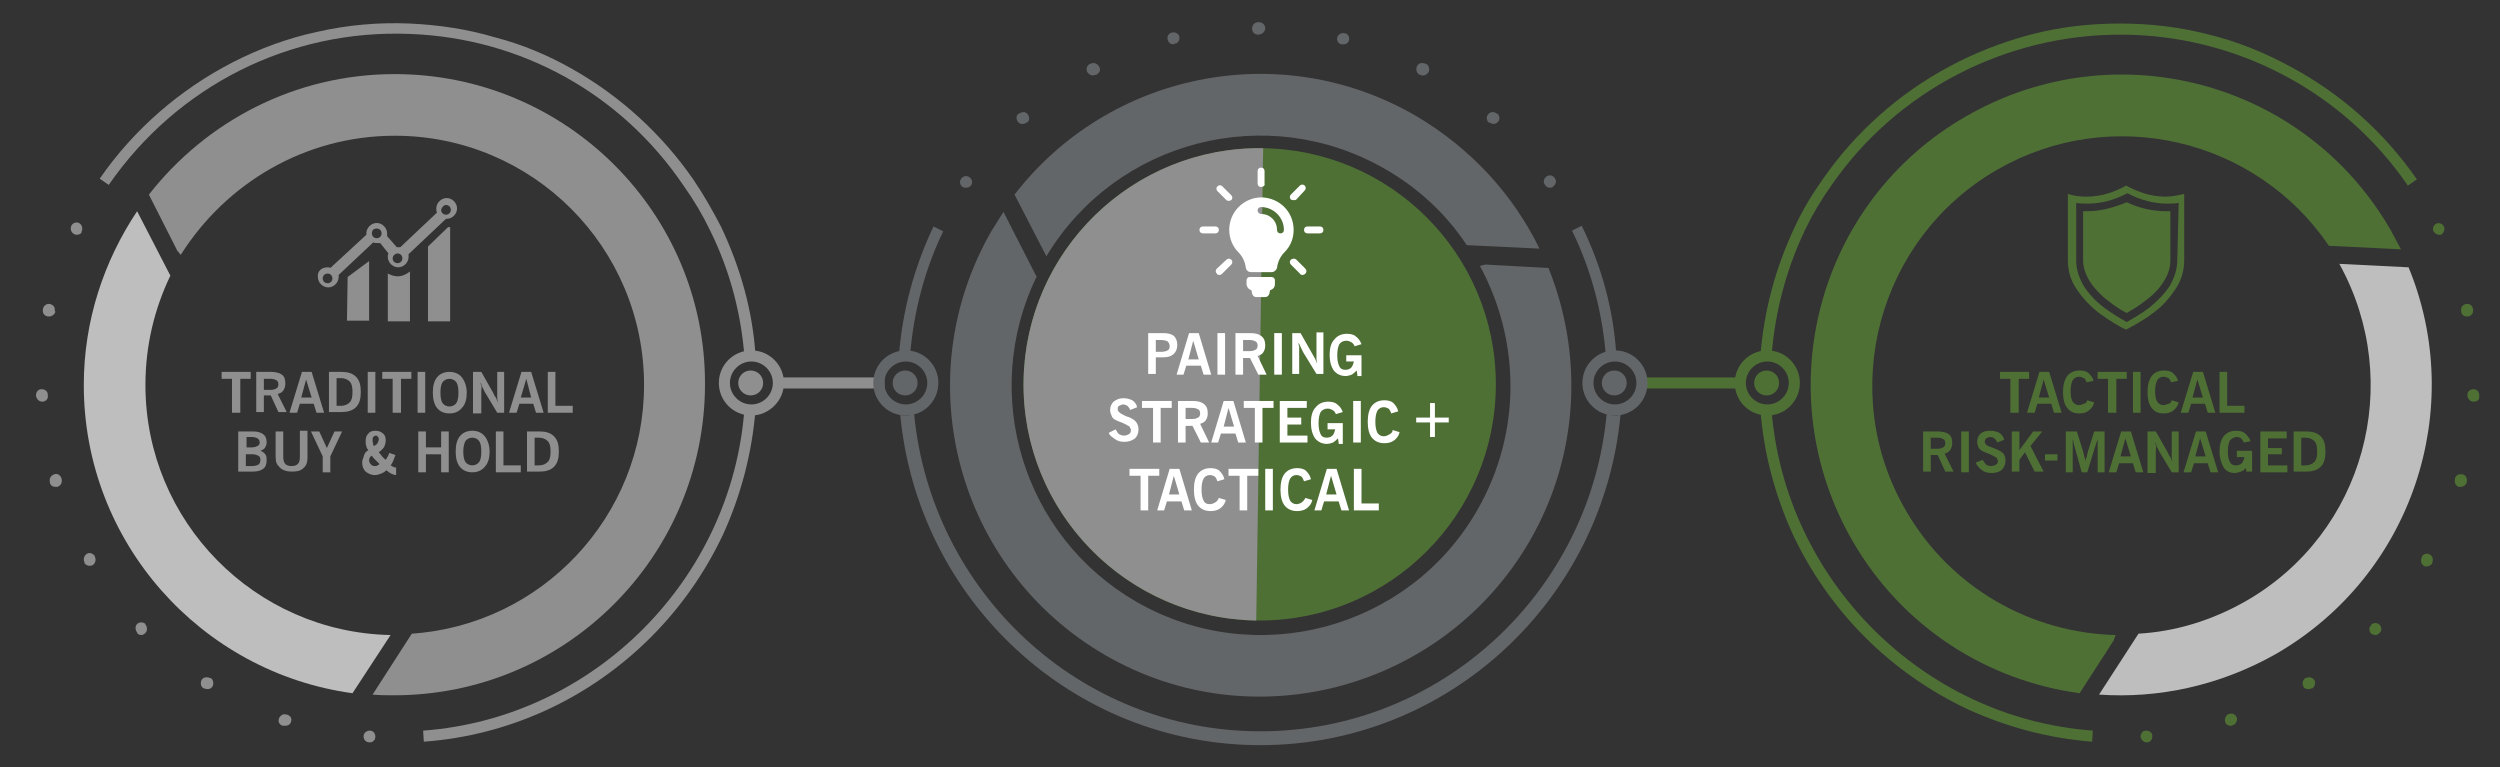 <?xml version="1.0" encoding="utf-8"?><svg version="1.1" id="Layer_1" xmlns="http://www.w3.org/2000/svg" xmlns:xlink="http://www.w3.org/1999/xlink" x="0px" y="0px" viewBox="0 0 361 110.8" style="enable-background:new 0 0 361 110.8;" xml:space="preserve"><rect x="0" y="0" width="361" height="110.8" fill="#333333" stroke="none"/><style type="text/css">.st0{fill:none;stroke:#636668;stroke-width:2;stroke-miterlimit:10;}.st1{fill:#636668;}.st2{fill:#4F7035;}.st3{fill:#8F8F8F;}.st4{fill:#FFFFFF;}.st5{fill:#BFBEBE;}.st6{enable-background:new ;}.st7{fill-rule:evenodd;clip-rule:evenodd;fill:#8F8F8F;}</style><path class="st0" d="M181.5,3.2"/><g><path class="st1" d="M233.2,60c-0.4,0-0.8-0.1-1.2-0.2c-2.4,25.7-23.9,45.8-50,45.8s-47.5-20.1-50-45.8c-0.4,0.1-0.8,0.2-1.2,0.2c-0.3,0-0.5,0-0.8-0.1c2.5,26.7,24.8,47.7,52,47.7s49.5-21,52-47.7C233.7,60,233.4,60,233.2,60z"/></g><g><ellipse class="st2" cx="181.9" cy="55.5" rx="34.1" ry="34.1"/><path class="st3" d="M181.4,89.6c-18.8-0.3-33.9-15.8-33.6-34.6s15.8-33.9,34.6-33.6"/></g><g><path class="st4" d="M180,40.5v0.5c0,0.4,0.3,0.8,0.7,0.9l0.1,0.5c0.1,0.3,0.3,0.5,0.6,0.5h1.3c0.3,0,0.5-0.2,0.6-0.5l0.1-0.5c0.4-0.1,0.7-0.4,0.7-0.9v-0.5c0-0.3-0.2-0.5-0.5-0.5h-3.2C180.2,40,180,40.2,180,40.5L180,40.5z"/><path class="st4" d="M182.1,27c-0.3,0-0.5-0.2-0.5-0.5v-1.8c0-0.3,0.2-0.5,0.5-0.5c0.3,0,0.5,0.2,0.5,0.5v1.8C182.7,26.8,182.4,27,182.1,27L182.1,27z"/><path class="st4" d="M188.3,33.2c0-0.3,0.2-0.5,0.5-0.5h1.8c0.3,0,0.5,0.2,0.5,0.5c0,0.3-0.2,0.5-0.5,0.5h-1.8C188.5,33.7,188.3,33.5,188.3,33.2L188.3,33.2z"/><path class="st4" d="M173.7,32.7h1.8c0.3,0,0.5,0.2,0.5,0.5c0,0.3-0.2,0.5-0.5,0.5h-1.8c-0.3,0-0.5-0.2-0.5-0.5S173.4,32.7,173.7,32.7L173.7,32.7z"/><path class="st4" d="M187.2,37.5l1.3,1.3c0.2,0.2,0.2,0.5,0,0.7c-0.1,0.1-0.2,0.2-0.4,0.2c-0.1,0-0.3,0-0.4-0.2l-1.3-1.3c-0.2-0.2-0.2-0.5,0-0.7C186.7,37.3,187,37.3,187.2,37.5L187.2,37.5z"/><path class="st4" d="M177.5,29c-0.1,0-0.3,0-0.4-0.1l-1.3-1.3c-0.2-0.2-0.2-0.5,0-0.7c0.2-0.2,0.5-0.2,0.7,0l1.3,1.3c0.2,0.2,0.2,0.5,0,0.7C177.7,28.9,177.6,29,177.5,29L177.5,29z"/><path class="st4" d="M187.2,28.8c-0.1,0.1-0.2,0.1-0.4,0.1c-0.1,0-0.3,0-0.4-0.1c-0.2-0.2-0.2-0.5,0-0.7l1.3-1.3c0.2-0.2,0.5-0.2,0.7,0c0.2,0.2,0.2,0.5,0,0.7L187.2,28.8z"/><path class="st4" d="M177.1,37.5c0.2-0.2,0.5-0.2,0.7,0c0.2,0.2,0.2,0.5,0,0.7l-1.3,1.3c-0.1,0.1-0.2,0.2-0.4,0.2c-0.1,0-0.3,0-0.4-0.2c-0.2-0.2-0.2-0.5,0-0.7L177.1,37.5z"/><path class="st4" d="M177.1,37.5"/><path class="st4" d="M177.5,33.2c0,1.2,0.5,2.4,1.3,3.2c0.6,0.6,1,1.4,1.1,2.3c0.1,0.4,0.4,0.6,0.8,0.6h2.9c0.4,0,0.7-0.3,0.8-0.6c0.1-0.9,0.5-1.7,1.1-2.3c0.8-0.8,1.3-1.9,1.3-3.2c0-2.6-2-4.6-4.6-4.7C179.6,28.5,177.5,30.6,177.5,33.2z M181.6,30.4c0-0.3,0.2-0.5,0.5-0.5c1.8,0,3.3,1.5,3.3,3.3c0,0.3-0.2,0.5-0.5,0.5c-0.3,0-0.5-0.2-0.5-0.5c0-1.3-1-2.3-2.3-2.3C181.9,30.9,181.6,30.7,181.6,30.4z"/></g><g><rect x="236.9" y="54.5" class="st2" width="14.4" height="1.6"/></g><g><path class="st3" d="M57,10.7c-14.4,0-27.2,6.8-35.5,17.4l4.1,8.1l0.5,0.6C32.6,26.5,44,19.6,57,19.6c19.9,0,36,16.1,36,36c0,19-14.8,34.6-33.5,35.9l-0.1,0.1l-5.6,8.7c1,0.1,2.1,0.1,3.1,0.1c24.8,0,44.9-20.1,44.9-44.9C101.9,30.8,81.8,10.7,57,10.7z"/><path class="st5" d="M21,55.6c0-5.7,1.3-11,3.6-15.8l-4.8-9.3c-4.8,7.2-7.7,15.8-7.7,25.1c0,22.7,16.9,41.5,38.8,44.5l5.5-8.4C36.8,91.3,21,75.3,21,55.6z"/></g><g><path class="st1" d="M220.9,78.1c7.2-12.5,7.7-27,2.7-39.4l-9.1-0.5l-0.8,0.2c5.8,10.7,6.1,24-0.4,35.3c-9.9,17.2-32,23.1-49.2,13.2c-16.5-9.5-22.6-30.1-14.4-47l-0.1-0.1l-4.7-9.2c-0.6,0.9-1.1,1.8-1.7,2.7c-12.4,21.5-5,48.9,16.4,61.3S208.5,99.5,220.9,78.1z"/><path class="st1" d="M200,24.4c4.9,2.8,8.9,6.6,11.8,11l10.5,0.5c-3.8-7.8-9.9-14.5-17.9-19.2c-19.7-11.4-44.4-6.1-57.9,11.4l4.6,8.9C161.2,20.2,183,14.6,200,24.4z"/></g><g><path class="st2" d="M267.5,78.1c7.2,12.5,19.5,20.2,32.8,22l4.9-7.6l0.3-0.8c-12.1-0.3-23.8-6.7-30.3-18c-10-17.2-4-39.3,13.2-49.2c16.5-9.5,37.4-4.5,47.9,11l0.1,0l10.3,0.5c-0.5-0.9-1-1.9-1.5-2.8c-12.4-21.5-39.8-28.8-61.3-16.4C262.4,29.1,255.1,56.6,267.5,78.1z"/><path class="st5" d="M324.3,86.8c-4.9,2.8-10.2,4.4-15.5,4.7l-5.7,8.8c8.6,0.6,17.5-1.3,25.6-5.9c19.7-11.4,27.5-35.4,19.1-55.8l-10-0.5C347.3,55.3,341.4,77,324.3,86.8z"/></g><g><path class="st2" d="M312.7,28.4c-2.3,0-4.2-0.8-5.7-1.6c-1.4,0.8-3.4,1.6-5.7,1.6c-0.9,0-1.8-0.1-2.7-0.4v9.6c0,1.5,0.4,2.9,1.3,4.2c0.8,1.2,1.8,2.3,3.2,3.4c1.5,1.1,3,2,3.9,2.4c0.9-0.5,2.5-1.3,3.9-2.4c1.4-1,2.4-2.2,3.2-3.4c0.9-1.3,1.3-2.8,1.3-4.2V28C314.5,28.2,313.6,28.4,312.7,28.4z M314.4,37.6c0,1.2-0.4,2.5-1.1,3.7c-0.7,1.1-1.7,2.1-2.9,3.1c-1.2,0.9-2.4,1.6-3.3,2.1c-0.9-0.5-2.1-1.2-3.3-2.1c-1.3-1-2.2-2-2.9-3.1c-0.7-1.2-1.1-2.4-1.1-3.7v-8.3c0.6,0.1,1.1,0.1,1.7,0.1c1.9,0,3.8-0.5,5.7-1.5c1.9,1,3.8,1.5,5.7,1.5c0.5,0,1.1,0,1.7-0.1L314.4,37.6L314.4,37.6z"/><path class="st2" d="M307.1,45.2c-0.8-0.4-1.7-1-2.6-1.7c-1.2-0.9-2.1-1.9-2.7-2.8c-0.6-1-1-2-1-3.1v-7.1c0.2,0,0.4,0,0.6,0c1.9,0,3.8-0.5,5.7-1.3c1.9,0.9,3.8,1.3,5.7,1.3c0.2,0,0.4,0,0.6,0v7.1c0,1-0.3,2.1-1,3.1c-0.6,1-1.5,1.9-2.7,2.8C308.8,44.2,307.8,44.8,307.1,45.2z"/></g><g><g><path class="st3" d="M61.2,107.1l-0.1-1.6c24.6-1.8,44.6-21.8,46.4-46.5l1.6,0.1c-0.5,6.3-2.1,12.4-4.7,18.1c-2.6,5.5-6.1,10.5-10.4,14.8C85.1,100.9,73.5,106.2,61.2,107.1z"/></g><g><path class="st3" d="M107.5,51.5c-0.5-6.3-2.1-12.4-4.9-18.1c-1.1-2.3-2.4-4.5-3.9-6.6C89.7,13.5,75.2,5.5,59.2,4.9c-17.4-0.7-33.6,7.5-43.5,21.8l-1.3-0.9C19.3,18.7,26,12.9,33.6,9c3.9-2,8-3.5,12.2-4.4c4.4-1,8.9-1.4,13.4-1.2c4.2,0.2,8.3,0.8,12.3,2C75.4,6.4,79.2,8,82.7,10c6.9,3.9,12.9,9.4,17.4,15.9c1.5,2.2,2.8,4.5,4,6.8c2.8,5.9,4.6,12.2,5,18.7L107.5,51.5z"/></g><g><g><path class="st3" d="M11.1,33.9c-0.1,0-0.2,0-0.4-0.1c-0.4-0.2-0.6-0.7-0.4-1.2l0,0c0.2-0.4,0.7-0.6,1.1-0.4c0.4,0.2,0.6,0.7,0.4,1.2l0,0C11.8,33.7,11.5,33.9,11.1,33.9z"/></g><g><path class="st3" d="M41.2,104.8c-0.1,0-0.2,0-0.3,0l-0.1,0c-0.5-0.2-0.7-0.6-0.5-1.1c0.2-0.4,0.6-0.7,1.1-0.5l0.1,0c0.5,0.2,0.7,0.6,0.5,1.1C41.9,104.6,41.6,104.8,41.2,104.8z M30,99.5c-0.2,0-0.3,0-0.5-0.1l-0.1,0c-0.4-0.2-0.5-0.8-0.3-1.2s0.8-0.5,1.2-0.3l0.1,0c0.4,0.2,0.5,0.8,0.3,1.2C30.5,99.4,30.3,99.5,30,99.5z M20.4,91.7c-0.2,0-0.5-0.1-0.6-0.3l0-0.1c-0.3-0.3-0.3-0.9,0-1.2s0.9-0.3,1.2,0l0,0.1c0.3,0.3,0.3,0.9,0,1.2C20.8,91.6,20.6,91.7,20.4,91.7z M12.9,81.7c-0.3,0-0.6-0.2-0.7-0.4l0-0.1c-0.2-0.4-0.1-0.9,0.3-1.2s0.9-0.1,1.2,0.3l0,0.1c0.2,0.4,0.1,0.9-0.3,1.2C13.2,81.7,13,81.7,12.9,81.7z M8,70.3c-0.4,0-0.7-0.2-0.8-0.6l0-0.1c-0.1-0.5,0.1-0.9,0.6-1.1s0.9,0.1,1.1,0.6l0,0.1c0.1,0.5-0.1,0.9-0.6,1.1C8.2,70.3,8.1,70.3,8,70.3z M6.1,58c-0.5,0-0.8-0.4-0.9-0.8v-0.1c0-0.5,0.3-0.9,0.8-0.9c0.5,0,0.9,0.3,0.9,0.8v0.1C7,57.6,6.6,58,6.1,58C6.1,58,6.1,58,6.1,58z M7.1,45.7c-0.1,0-0.1,0-0.2,0c-0.5-0.1-0.8-0.5-0.7-1l0-0.1c0.1-0.5,0.6-0.8,1-0.7c0.5,0.1,0.8,0.5,0.7,1L8,45C7.9,45.4,7.5,45.7,7.1,45.7z"/></g><g><path class="st3" d="M53.4,107.2C53.3,107.2,53.3,107.2,53.4,107.2L53.4,107.2c-0.6,0-0.9-0.4-0.9-0.9s0.5-0.8,0.9-0.8l0,0h0c0.5,0,0.8,0.4,0.8,0.9C54.2,106.9,53.8,107.2,53.4,107.2z"/></g></g><g><path class="st3" d="M110.2,55.3c0,1-0.8,1.8-1.8,1.8s-1.8-0.8-1.8-1.8c0-1,0.8-1.8,1.8-1.8S110.2,54.3,110.2,55.3z"/></g><g><path class="st3" d="M108.5,60c-2.6,0-4.7-2.1-4.7-4.7c0-2.6,2.1-4.7,4.7-4.7s4.7,2.1,4.7,4.7S111,60,108.5,60z M108.5,52.2c-1.7,0-3.1,1.4-3.1,3.1c0,1.7,1.4,3.1,3.1,3.1s3.1-1.4,3.1-3.1S110.2,52.2,108.5,52.2z"/></g><g><rect x="112.4" y="54.5" class="st3" width="15.3" height="1.6"/></g></g><g><g><path class="st1" d="M139.5,27.1c-0.2,0-0.3,0-0.5-0.1c-0.4-0.3-0.5-0.8-0.2-1.2l0,0c0.3-0.4,0.8-0.5,1.2-0.2s0.5,0.8,0.2,1.2l0,0C140,27,139.8,27.1,139.5,27.1z"/></g><g><path class="st1" d="M147.6,17.9c-0.2,0-0.5-0.1-0.6-0.3c-0.3-0.4-0.3-0.9,0.1-1.2l0.1,0c0.4-0.3,0.9-0.3,1.2,0.1c0.3,0.4,0.3,0.9-0.1,1.2l-0.1,0C148.1,17.8,147.9,17.9,147.6,17.9z M215.7,17.9c-0.2,0-0.4-0.1-0.6-0.2l-0.1,0c-0.4-0.3-0.4-0.9-0.1-1.2c0.3-0.4,0.9-0.4,1.2-0.1l0.1,0c0.4,0.3,0.4,0.9,0.1,1.2C216.1,17.8,215.9,17.9,215.7,17.9z M157.8,10.9c-0.3,0-0.6-0.2-0.8-0.5c-0.2-0.4-0.1-0.9,0.4-1.2l0.1,0c0.4-0.2,0.9-0.1,1.2,0.4s0.1,0.9-0.4,1.2l-0.1,0C158.1,10.8,157.9,10.9,157.8,10.9z M205.5,10.9c-0.1,0-0.3,0-0.4-0.1l-0.1,0c-0.4-0.2-0.6-0.7-0.4-1.2s0.7-0.6,1.2-0.4l0.1,0c0.4,0.2,0.6,0.7,0.4,1.2C206.1,10.7,205.8,10.9,205.5,10.9z M169.4,6.4c-0.4,0-0.7-0.3-0.8-0.7c-0.1-0.5,0.2-0.9,0.6-1l0.1,0c0.5-0.1,0.9,0.2,1,0.6c0.1,0.5-0.2,0.9-0.6,1l-0.1,0C169.5,6.4,169.4,6.4,169.4,6.4z M194,6.4c-0.1,0-0.1,0-0.2,0l-0.1,0c-0.5-0.1-0.7-0.6-0.6-1s0.6-0.7,1-0.6l0.1,0c0.5,0.1,0.7,0.6,0.6,1C194.7,6.2,194.4,6.4,194,6.4z M181.7,5L181.7,5c-0.6,0-0.9-0.4-0.9-0.9c0-0.5,0.4-0.9,0.9-0.9h0.1c0.5,0,0.9,0.4,0.9,0.9S182.2,5,181.7,5z"/></g><g><path class="st1" d="M223.8,27.1c-0.3,0-0.5-0.1-0.7-0.4l0,0c-0.3-0.4-0.2-0.9,0.2-1.2s0.9-0.2,1.2,0.2l0,0c0.3,0.4,0.2,0.9-0.2,1.2C224.2,27.1,224,27.1,223.8,27.1z"/></g></g><g><path class="st1" d="M131.4,51.5l-1.6-0.1c0.5-6.5,2.2-12.8,5-18.7l1.4,0.7C133.5,39,131.9,45.1,131.4,51.5z"/></g><g><path class="st1" d="M231.9,51.5c-0.5-6.3-2.1-12.5-4.9-18.2l1.4-0.7c2.9,5.9,4.6,12.2,5,18.7L231.9,51.5z"/></g><g><path class="st1" d="M132.5,55.3c0,1-0.8,1.8-1.8,1.8s-1.8-0.8-1.8-1.8c0-1,0.8-1.8,1.8-1.8S132.5,54.3,132.5,55.3z"/></g><g><path class="st1" d="M234.9,55.3c0,1-0.8,1.8-1.8,1.8s-1.8-0.8-1.8-1.8c0-1,0.8-1.8,1.8-1.8S234.9,54.3,234.9,55.3z"/></g><g><path class="st1" d="M130.8,60c-2.6,0-4.7-2.1-4.7-4.7c0-2.6,2.1-4.7,4.7-4.7s4.7,2.1,4.7,4.7S133.4,60,130.8,60z M130.8,52.2c-1.7,0-3.1,1.4-3.1,3.1c0,1.7,1.4,3.1,3.1,3.1s3.1-1.4,3.1-3.1S132.5,52.2,130.8,52.2z"/></g><g><path class="st1" d="M233.2,60c-2.6,0-4.7-2.1-4.7-4.7c0-2.6,2.1-4.7,4.7-4.7c2.6,0,4.7,2.1,4.7,4.7C237.9,57.9,235.8,60,233.2,60z M233.2,52.2c-1.7,0-3.1,1.4-3.1,3.1c0,1.7,1.4,3.1,3.1,3.1s3.1-1.4,3.1-3.1S234.9,52.2,233.2,52.2z"/></g><g><g><g><path class="st2" d="M310,107.2c-0.4,0-0.8-0.3-0.9-0.8c0-0.5,0.3-0.9,0.8-0.9h0c0.5,0,0.9,0.3,0.9,0.8S310.5,107.2,310,107.2L310,107.2C310,107.2,310,107.2,310,107.2z"/></g><g><path class="st2" d="M322.1,104.8c-0.4,0-0.7-0.2-0.8-0.6c-0.1-0.4,0.1-0.9,0.5-1.1l0.1,0c0.5-0.2,0.9,0.1,1.1,0.5c0.1,0.4-0.1,0.9-0.5,1.1l-0.1,0C322.3,104.8,322.2,104.8,322.1,104.8z M333.3,99.5c-0.3,0-0.6-0.1-0.7-0.4c-0.2-0.4-0.1-0.9,0.3-1.2l0.1,0c0.4-0.2,0.9-0.1,1.2,0.3c0.2,0.4,0.1,0.9-0.3,1.2l-0.1,0C333.6,99.5,333.5,99.5,333.3,99.5z M343,91.7c-0.2,0-0.4-0.1-0.6-0.2c-0.3-0.3-0.4-0.9,0-1.2l0-0.1c0.3-0.3,0.9-0.3,1.2,0c0.3,0.3,0.4,0.9,0,1.2l-0.1,0.1C343.4,91.6,343.2,91.7,343,91.7z M350.4,81.8c-0.1,0-0.3,0-0.4-0.1c-0.4-0.2-0.5-0.8-0.3-1.2l0-0.1c0.2-0.4,0.8-0.6,1.2-0.3c0.4,0.2,0.5,0.8,0.3,1.2l0,0.1C351,81.6,350.7,81.8,350.4,81.8z M355.3,70.3c-0.1,0-0.2,0-0.2,0c-0.5-0.1-0.7-0.6-0.6-1.1l0-0.1c0.1-0.5,0.6-0.7,1.1-0.6c0.5,0.1,0.7,0.6,0.6,1.1l0,0.1C356,70.1,355.7,70.3,355.3,70.3z M357.2,58C357.2,58,357.2,58,357.2,58c-0.5,0-0.9-0.4-0.9-0.9v-0.1c0-0.5,0.4-0.8,0.9-0.8c0.5,0,0.8,0.4,0.8,0.9v0.1C358.1,57.7,357.7,58,357.2,58z M356.2,45.7c-0.4,0-0.8-0.3-0.8-0.7l0-0.1c-0.1-0.5,0.2-0.9,0.7-1c0.5-0.1,0.9,0.2,1,0.7l0,0.1c0.1,0.5-0.2,0.9-0.7,1C356.3,45.7,356.2,45.7,356.2,45.7z"/></g><g><path class="st2" d="M352.2,33.9c-0.3,0-0.6-0.2-0.8-0.5l0,0c-0.2-0.4,0-0.9,0.4-1.1c0.4-0.2,0.9,0,1.1,0.4l0,0c0.2,0.4,0,0.9-0.4,1.2C352.4,33.9,352.3,33.9,352.2,33.9z"/></g></g><g><path class="st2" d="M302.1,107.1c-6.3-0.5-12.3-2.1-18-4.7c-5.5-2.6-10.5-6.1-14.8-10.4s-7.8-9.3-10.4-14.8c-2.6-5.7-4.2-11.7-4.7-18l1.6-0.1c1.9,24.6,21.8,44.6,46.4,46.4L302.1,107.1z"/></g><g><path class="st2" d="M255.8,51.5l-1.6-0.1c0.5-6.5,2.2-12.8,5-18.7c1.1-2.4,2.5-4.7,4-6.8c4.7-6.8,11-12.4,18.3-16.3c3.7-2,7.6-3.5,11.7-4.6c4.2-1.1,8.5-1.6,12.9-1.6c4.4,0,8.7,0.5,12.9,1.6c4.1,1,8,2.6,11.7,4.6c7.3,3.9,13.6,9.5,18.3,16.3l-1.3,0.9c-9.4-13.7-25-21.8-41.5-21.8S274,13,264.5,26.7c-1.5,2.1-2.8,4.3-3.9,6.6C257.9,39,256.3,45.1,255.8,51.5z"/></g><g><path class="st2" d="M256.9,55.3c0,1-0.8,1.8-1.8,1.8c-1,0-1.8-0.8-1.8-1.8c0-1,0.8-1.8,1.8-1.8C256.1,53.5,256.9,54.3,256.9,55.3z"/></g><g><path class="st2" d="M255.2,60c-2.6,0-4.7-2.1-4.7-4.7c0-2.6,2.1-4.7,4.7-4.7s4.7,2.1,4.7,4.7C259.9,57.9,257.8,60,255.2,60z M255.2,52.2c-1.7,0-3.1,1.4-3.1,3.1c0,1.7,1.4,3.1,3.1,3.1s3.1-1.4,3.1-3.1C258.3,53.6,256.9,52.2,255.2,52.2z"/></g></g><g class="st6"><path class="st2" d="M290.3,59.6v-4.9h-1.5v-1h4.2v1h-1.5v4.9H290.3z"/><path class="st2" d="M292.7,59.6l1.8-5.9h1.4l1.8,5.9h-1.1l-0.4-1.3h-2l-0.4,1.3H292.7z M294.4,57.4h1.5l-0.8-2.6L294.4,57.4z"/><path class="st2" d="M301.4,57.8l1,0.3c-0.1,0.5-0.4,0.9-0.8,1.2s-0.8,0.4-1.4,0.4c-0.8,0-1.3-0.3-1.7-0.8c-0.4-0.5-0.6-1.3-0.6-2.3c0-1,0.2-1.7,0.6-2.3c0.4-0.5,1-0.8,1.8-0.8c0.5,0,1,0.1,1.3,0.4c0.3,0.3,0.6,0.6,0.7,1.1l-1,0.2c-0.1-0.3-0.2-0.5-0.4-0.6c-0.2-0.1-0.4-0.2-0.7-0.2c-0.4,0-0.7,0.2-0.9,0.5c-0.2,0.4-0.3,0.9-0.3,1.6c0,0.7,0.1,1.2,0.3,1.5c0.2,0.3,0.5,0.5,0.9,0.5c0.3,0,0.5-0.1,0.7-0.2C301.2,58.3,301.3,58.1,301.4,57.8z"/><path class="st2" d="M304.4,59.6v-4.9h-1.5v-1h4.2v1h-1.5v4.9H304.4z"/><path class="st2" d="M308,59.6v-5.9h1.1v5.9H308z"/><path class="st2" d="M313.6,57.8l1,0.3c-0.1,0.5-0.4,0.9-0.8,1.2s-0.8,0.4-1.4,0.4c-0.8,0-1.3-0.3-1.7-0.8c-0.4-0.5-0.6-1.3-0.6-2.3c0-1,0.2-1.7,0.6-2.3c0.4-0.5,1-0.8,1.8-0.8c0.5,0,1,0.1,1.3,0.4c0.3,0.3,0.6,0.6,0.7,1.1l-1,0.2c-0.1-0.3-0.2-0.5-0.4-0.6c-0.2-0.1-0.4-0.2-0.7-0.2c-0.4,0-0.7,0.2-0.9,0.5c-0.2,0.4-0.3,0.9-0.3,1.6c0,0.7,0.1,1.2,0.3,1.5c0.2,0.3,0.5,0.5,0.9,0.5c0.3,0,0.5-0.1,0.7-0.2C313.4,58.3,313.5,58.1,313.6,57.8z"/><path class="st2" d="M314.9,59.6l1.8-5.9h1.4l1.8,5.9h-1.1l-0.4-1.3h-2l-0.4,1.3H314.9z M316.6,57.4h1.5l-0.8-2.6L316.6,57.4z"/><path class="st2" d="M320.5,59.6v-5.9h1.1v4.9h2.5v1H320.5z"/></g><g class="st6"><path class="st2" d="M277.7,68.2v-5.9h2c0.7,0,1.3,0.1,1.7,0.4c0.4,0.3,0.5,0.7,0.5,1.3c0,0.4-0.1,0.7-0.3,1s-0.5,0.4-0.8,0.5l1.3,2.6h-1.2l-1.1-2.4h-1v2.4H277.7z M278.8,64.8h1c0.4,0,0.6-0.1,0.8-0.2c0.2-0.1,0.3-0.3,0.3-0.6c0-0.3-0.1-0.5-0.3-0.6c-0.2-0.1-0.4-0.2-0.8-0.2h-1V64.8z"/><path class="st2" d="M283.2,68.2v-5.9h1.1v5.9H283.2z"/><path class="st2" d="M285.3,66.8l1-0.4c0.2,0.3,0.3,0.5,0.5,0.7c0.2,0.1,0.4,0.2,0.7,0.2c0.3,0,0.5-0.1,0.7-0.2c0.2-0.1,0.3-0.3,0.3-0.5c0-0.2-0.1-0.3-0.2-0.5c-0.1-0.1-0.4-0.2-0.7-0.4c0,0-0.1,0-0.2-0.1c-0.6-0.2-1-0.4-1.2-0.5c-0.2-0.1-0.4-0.3-0.5-0.5s-0.2-0.5-0.2-0.8c0-0.5,0.2-0.9,0.5-1.2c0.4-0.3,0.8-0.4,1.4-0.4c0.5,0,0.9,0.1,1.3,0.3c0.3,0.2,0.6,0.5,0.7,1l-1,0.4c-0.1-0.3-0.3-0.5-0.4-0.6s-0.4-0.2-0.6-0.2c-0.2,0-0.4,0.1-0.6,0.2c-0.1,0.1-0.2,0.3-0.2,0.5c0,0.3,0.3,0.6,1,0.8c0.2,0.1,0.4,0.1,0.5,0.2c0.6,0.2,1,0.5,1.2,0.7c0.2,0.3,0.3,0.6,0.3,1c0,0.5-0.2,1-0.5,1.3s-0.8,0.5-1.5,0.5c-0.5,0-1-0.1-1.4-0.4S285.5,67.3,285.3,66.8z"/><path class="st2" d="M290.5,68.2v-5.9h1.1V65l2-2.7h1.3l-1.7,2.1l1.9,3.7h-1.3l-1.4-2.8l-0.8,1.1v1.7H290.5z"/><path class="st2" d="M295.3,66.5v-0.9h1.8v0.9H295.3z"/><path class="st2" d="M298.3,68.2v-5.9h1.6l0.9,2.9c0.1,0.3,0.1,0.5,0.2,0.8c0.1,0.2,0.1,0.5,0.1,0.7c0-0.2,0.1-0.4,0.2-0.7c0.1-0.2,0.1-0.5,0.2-0.8l0.9-2.9h1.5v5.9h-1v-4.9c0,0.2-0.1,0.4-0.2,0.7c-0.1,0.2-0.1,0.4-0.2,0.6l-1.1,3.6h-0.8l-1-3.6c-0.1-0.4-0.2-0.7-0.2-0.8c0-0.2-0.1-0.3-0.1-0.5v4.9H298.3z"/><path class="st2" d="M304.5,68.2l1.8-5.9h1.4l1.8,5.9h-1.1l-0.4-1.3h-2l-0.4,1.3H304.5z M306.2,65.9h1.5l-0.8-2.6L306.2,65.9z"/><path class="st2" d="M310.1,68.2v-5.9h1.2l1.7,3c0.1,0.2,0.2,0.5,0.4,0.7c0.1,0.2,0.2,0.5,0.3,0.7c0-0.2-0.1-0.4-0.1-0.6c0-0.2,0-0.4,0-0.6v-3.2h1v5.9h-1l-1.8-3c-0.1-0.2-0.2-0.4-0.3-0.6c-0.1-0.2-0.2-0.5-0.3-0.8c0,0.2,0,0.3,0.1,0.5s0,0.4,0,0.7v3.3H310.1z"/><path class="st2" d="M315.3,68.2l1.8-5.9h1.4l1.8,5.9h-1.1l-0.4-1.3h-2l-0.4,1.3H315.3z M317,65.9h1.5l-0.8-2.6L317,65.9z"/><path class="st2" d="M324.4,68.2l-0.1-0.6c-0.2,0.2-0.4,0.4-0.7,0.5s-0.6,0.2-0.9,0.2c-0.7,0-1.3-0.3-1.6-0.8s-0.6-1.3-0.6-2.3c0-0.9,0.2-1.7,0.6-2.2s1-0.8,1.8-0.8c0.5,0,1,0.1,1.3,0.4s0.6,0.6,0.8,1.1l-1,0.2c-0.1-0.3-0.3-0.5-0.4-0.6s-0.4-0.2-0.6-0.2c-0.4,0-0.7,0.2-1,0.5c-0.2,0.4-0.3,0.9-0.3,1.6c0,0.7,0.1,1.2,0.3,1.5c0.2,0.4,0.5,0.5,0.9,0.5c0.3,0,0.6-0.1,0.8-0.3s0.3-0.5,0.4-0.9H323v-0.9h2.2v3H324.4z"/><path class="st2" d="M326.4,68.2v-5.9h3.8v1h-2.7v1.4h2v0.9h-2v1.6h2.8v1H326.4z"/><path class="st2" d="M331.2,68.2v-5.9h1.8c0.9,0,1.6,0.2,2.1,0.7c0.5,0.5,0.7,1.2,0.7,2.2c0,1-0.2,1.7-0.7,2.2c-0.5,0.5-1.2,0.7-2.1,0.7H331.2z M332.3,67.2h0.6c0.6,0,1-0.2,1.3-0.5c0.3-0.3,0.4-0.8,0.4-1.5c0-0.7-0.1-1.2-0.4-1.5c-0.3-0.3-0.7-0.5-1.3-0.5h-0.6V67.2z"/></g><g class="st6"><path class="st4" d="M165.8,54.1v-6h2.1c0.7,0,1.2,0.1,1.6,0.4c0.3,0.3,0.5,0.7,0.5,1.3c0,0.6-0.2,1-0.5,1.3c-0.3,0.3-0.8,0.5-1.5,0.5h-1.1v2.4H165.8z M166.9,50.8h0.8c0.4,0,0.7-0.1,0.9-0.2c0.2-0.1,0.3-0.3,0.3-0.6c0-0.3-0.1-0.5-0.3-0.7c-0.2-0.1-0.5-0.2-0.9-0.2h-0.8V50.8z"/><path class="st4" d="M169.9,54.1l1.8-6h1.4l1.8,6h-1.1l-0.4-1.3h-2.1l-0.4,1.3H169.9z M171.6,51.9h1.5l-0.8-2.7L171.6,51.9z"/><path class="st4" d="M175.8,54.1v-6h1.1v6H175.8z"/><path class="st4" d="M178.4,54.1v-6h2c0.8,0,1.3,0.1,1.7,0.4c0.4,0.3,0.6,0.7,0.6,1.4c0,0.4-0.1,0.7-0.3,1c-0.2,0.3-0.5,0.4-0.8,0.5l1.3,2.7h-1.2l-1.2-2.4h-1v2.4H178.4z M179.5,50.7h1c0.4,0,0.6-0.1,0.8-0.2c0.2-0.1,0.3-0.3,0.3-0.6c0-0.3-0.1-0.5-0.3-0.6c-0.2-0.1-0.4-0.2-0.8-0.2h-1V50.7z"/><path class="st4" d="M184,54.1v-6h1.1v6H184z"/><path class="st4" d="M186.6,54.1v-6h1.2l1.7,3c0.1,0.2,0.3,0.5,0.4,0.7c0.1,0.2,0.2,0.5,0.3,0.7c0-0.2-0.1-0.4-0.1-0.6c0-0.2,0-0.4,0-0.7v-3.2h1v6h-1l-1.9-3.1c-0.1-0.2-0.2-0.4-0.3-0.6c-0.1-0.2-0.2-0.5-0.4-0.8c0,0.2,0,0.3,0.1,0.5c0,0.2,0,0.4,0,0.7v3.3H186.6z"/><path class="st4" d="M196,54.1l-0.1-0.6c-0.2,0.2-0.4,0.4-0.7,0.6c-0.3,0.1-0.6,0.2-0.9,0.2c-0.7,0-1.3-0.3-1.7-0.8c-0.4-0.6-0.6-1.3-0.6-2.3c0-0.9,0.2-1.7,0.7-2.2c0.4-0.5,1-0.8,1.8-0.8c0.5,0,1,0.1,1.3,0.4c0.4,0.3,0.6,0.6,0.8,1.1l-1,0.3c-0.1-0.3-0.3-0.5-0.5-0.6c-0.2-0.1-0.4-0.2-0.7-0.2c-0.4,0-0.8,0.2-1,0.5c-0.2,0.4-0.3,0.9-0.3,1.6c0,0.7,0.1,1.2,0.3,1.6s0.5,0.5,0.9,0.5c0.3,0,0.6-0.1,0.8-0.3s0.3-0.5,0.4-0.9h-1.1v-0.9h2.2v3H196z"/></g><g class="st6"><path class="st4" d="M160.1,62.5l1-0.5c0.2,0.3,0.3,0.6,0.5,0.7s0.4,0.2,0.7,0.2c0.3,0,0.5-0.1,0.7-0.2c0.2-0.1,0.3-0.3,0.3-0.6c0-0.2-0.1-0.3-0.2-0.5c-0.1-0.1-0.4-0.2-0.7-0.4c0,0-0.1,0-0.2-0.1c-0.6-0.2-1-0.4-1.2-0.5c-0.2-0.1-0.4-0.3-0.5-0.6c-0.1-0.2-0.2-0.5-0.2-0.8c0-0.5,0.2-0.9,0.5-1.2c0.4-0.3,0.8-0.5,1.4-0.5c0.5,0,0.9,0.1,1.3,0.3c0.3,0.2,0.6,0.5,0.7,1l-1,0.4c-0.1-0.3-0.3-0.5-0.4-0.6c-0.2-0.1-0.4-0.2-0.6-0.2c-0.2,0-0.4,0.1-0.6,0.2s-0.2,0.3-0.2,0.5c0,0.3,0.3,0.6,1,0.9c0.2,0.1,0.4,0.2,0.5,0.2c0.6,0.2,1,0.5,1.2,0.8c0.2,0.3,0.3,0.6,0.3,1c0,0.6-0.2,1-0.5,1.3c-0.4,0.3-0.9,0.5-1.5,0.5c-0.6,0-1-0.1-1.4-0.4S160.3,63,160.1,62.5z"/><path class="st4" d="M166.5,63.9v-5h-1.6v-1h4.3v1h-1.6v5H166.5z"/><path class="st4" d="M170.1,63.9v-6h2c0.8,0,1.3,0.1,1.7,0.4c0.4,0.3,0.6,0.7,0.6,1.4c0,0.4-0.1,0.7-0.3,1s-0.5,0.4-0.8,0.5l1.3,2.7h-1.2l-1.2-2.4h-1v2.4H170.1z M171.2,60.5h1c0.4,0,0.6-0.1,0.8-0.2c0.2-0.1,0.3-0.3,0.3-0.6c0-0.3-0.1-0.5-0.3-0.6c-0.2-0.1-0.4-0.2-0.8-0.2h-1V60.5z"/><path class="st4" d="M174.9,63.9l1.8-6h1.4l1.8,6h-1.1l-0.4-1.3h-2.1l-0.4,1.3H174.9z M176.7,61.6h1.5l-0.8-2.7L176.7,61.6z"/><path class="st4" d="M181.2,63.9v-5h-1.6v-1h4.3v1h-1.6v5H181.2z"/><path class="st4" d="M184.8,63.9v-6h3.9v1h-2.8v1.4h2v1h-2v1.6h2.9v1H184.8z"/><path class="st4" d="M193.3,63.9l-0.1-0.6c-0.2,0.2-0.4,0.4-0.7,0.6c-0.3,0.1-0.6,0.2-0.9,0.2c-0.7,0-1.3-0.3-1.7-0.8c-0.4-0.6-0.6-1.3-0.6-2.3c0-0.9,0.2-1.7,0.7-2.2c0.4-0.5,1-0.8,1.8-0.8c0.5,0,1,0.1,1.3,0.4c0.4,0.3,0.6,0.6,0.8,1.1l-1,0.3c-0.1-0.3-0.3-0.5-0.5-0.6c-0.2-0.1-0.4-0.2-0.7-0.2c-0.4,0-0.8,0.2-1,0.5c-0.2,0.4-0.3,0.9-0.3,1.6c0,0.7,0.1,1.2,0.3,1.6s0.5,0.5,0.9,0.5c0.3,0,0.6-0.1,0.8-0.3s0.3-0.5,0.4-0.9h-1.1v-0.9h2.2v3H193.3z"/><path class="st4" d="M195.4,63.9v-6h1.1v6H195.4z"/><path class="st4" d="M201.1,62.1l1,0.3c-0.1,0.5-0.4,0.9-0.8,1.2c-0.4,0.3-0.9,0.4-1.4,0.4c-0.8,0-1.4-0.3-1.8-0.8c-0.4-0.5-0.6-1.3-0.6-2.3c0-1,0.2-1.8,0.6-2.3c0.4-0.5,1-0.8,1.8-0.8c0.5,0,1,0.1,1.3,0.4s0.6,0.7,0.7,1.2l-1,0.3c-0.1-0.3-0.2-0.5-0.4-0.7c-0.2-0.1-0.4-0.2-0.7-0.2c-0.4,0-0.7,0.2-0.9,0.5c-0.2,0.4-0.3,0.9-0.3,1.6c0,0.7,0.1,1.2,0.3,1.6c0.2,0.3,0.5,0.5,0.9,0.5c0.3,0,0.5-0.1,0.7-0.2C200.9,62.6,201.1,62.4,201.1,62.1z"/></g><g class="st6"><path class="st4" d="M164.7,73.7v-5h-1.6v-1h4.3v1h-1.6v5H164.7z"/><path class="st4" d="M167.1,73.7l1.8-6h1.4l1.8,6H171l-0.4-1.3h-2.1l-0.4,1.3H167.1z M168.8,71.4h1.5l-0.8-2.7L168.8,71.4z"/><path class="st4" d="M176,71.9l1,0.3c-0.1,0.5-0.4,0.9-0.8,1.2c-0.4,0.3-0.9,0.4-1.4,0.4c-0.8,0-1.4-0.3-1.8-0.8c-0.4-0.5-0.6-1.3-0.6-2.3c0-1,0.2-1.8,0.6-2.3c0.4-0.5,1-0.8,1.8-0.8c0.5,0,1,0.1,1.3,0.4s0.6,0.7,0.7,1.2l-1,0.3c-0.1-0.3-0.2-0.5-0.4-0.7c-0.2-0.1-0.4-0.2-0.7-0.2c-0.4,0-0.7,0.2-0.9,0.5c-0.2,0.4-0.3,0.9-0.3,1.6c0,0.7,0.1,1.2,0.3,1.6s0.5,0.5,0.9,0.5c0.3,0,0.5-0.1,0.7-0.2C175.8,72.4,175.9,72.1,176,71.9z"/><path class="st4" d="M179,73.7v-5h-1.6v-1h4.3v1h-1.6v5H179z"/><path class="st4" d="M182.7,73.7v-6h1.1v6H182.7z"/><path class="st4" d="M188.5,71.9l1,0.3c-0.1,0.5-0.4,0.9-0.8,1.2c-0.4,0.3-0.9,0.4-1.4,0.4c-0.8,0-1.4-0.3-1.8-0.8c-0.4-0.5-0.6-1.3-0.6-2.3c0-1,0.2-1.8,0.6-2.3c0.4-0.5,1-0.8,1.8-0.8c0.5,0,1,0.1,1.3,0.4s0.6,0.7,0.7,1.2l-1,0.3c-0.1-0.3-0.2-0.5-0.4-0.7c-0.2-0.1-0.4-0.2-0.7-0.2c-0.4,0-0.7,0.2-0.9,0.5c-0.2,0.4-0.3,0.9-0.3,1.6c0,0.7,0.1,1.2,0.3,1.6c0.2,0.3,0.5,0.5,0.9,0.5c0.3,0,0.5-0.1,0.7-0.2C188.2,72.4,188.4,72.1,188.5,71.9z"/><path class="st4" d="M189.8,73.7l1.8-6h1.4l1.8,6h-1.1l-0.4-1.3h-2.1l-0.4,1.3H189.8z M191.5,71.4h1.5l-0.8-2.7L191.5,71.4z"/><path class="st4" d="M195.5,73.7v-6h1.1v5h2.5v1H195.5z"/></g><g class="st6"><path class="st4" d="M206.5,58.2h0.7v2.1h2V61h-2v2.1h-0.7V61h-2v-0.7h2V58.2z"/></g><g><g><g class="st6"><path class="st3" d="M33.5,59.6v-4.9H32v-1h4.2v1h-1.5v4.9H33.5z"/><path class="st3" d="M37,59.6v-5.9h2c0.7,0,1.3,0.1,1.7,0.4c0.4,0.3,0.5,0.7,0.5,1.3c0,0.4-0.1,0.7-0.3,1c-0.2,0.3-0.5,0.4-0.8,0.5l1.3,2.6h-1.2l-1.1-2.4h-1v2.4H37z M38.1,56.3h1c0.4,0,0.6-0.1,0.8-0.2c0.2-0.1,0.3-0.3,0.3-0.6c0-0.3-0.1-0.5-0.3-0.6c-0.2-0.1-0.4-0.2-0.8-0.2h-1V56.3z"/><path class="st3" d="M41.8,59.6l1.8-5.9H45l1.8,5.9h-1.1l-0.4-1.3h-2l-0.4,1.3H41.8z M43.5,57.4H45l-0.8-2.6L43.5,57.4z"/><path class="st3" d="M47.5,59.6v-5.9h1.8c0.9,0,1.6,0.2,2.1,0.7c0.5,0.5,0.7,1.2,0.7,2.2c0,1-0.2,1.7-0.7,2.2s-1.2,0.7-2.1,0.7H47.5z M48.6,58.6h0.6c0.6,0,1-0.2,1.3-0.5s0.4-0.8,0.4-1.5c0-0.7-0.1-1.2-0.4-1.5c-0.3-0.3-0.7-0.5-1.3-0.5h-0.6V58.6z"/><path class="st3" d="M53.1,59.6v-5.9h1.1v5.9H53.1z"/><path class="st3" d="M56.7,59.6v-4.9h-1.5v-1h4.2v1h-1.5v4.9H56.7z"/><path class="st3" d="M60.3,59.6v-5.9h1.1v5.9H60.3z"/><path class="st3" d="M62.5,56.7c0-1,0.2-1.7,0.6-2.2c0.4-0.5,1-0.8,1.8-0.8s1.4,0.3,1.8,0.8c0.4,0.5,0.7,1.3,0.7,2.2c0,0.9-0.2,1.7-0.7,2.2c-0.4,0.5-1,0.8-1.8,0.8c-0.8,0-1.4-0.3-1.8-0.8C62.7,58.4,62.5,57.6,62.5,56.7z M63.6,56.7c0,0.7,0.1,1.2,0.3,1.5c0.2,0.3,0.6,0.5,1,0.5s0.8-0.2,1-0.5c0.2-0.3,0.3-0.8,0.3-1.5c0-0.7-0.1-1.2-0.3-1.5c-0.2-0.3-0.6-0.5-1-0.5s-0.8,0.2-1,0.5C63.7,55.5,63.6,56,63.6,56.7z"/><path class="st3" d="M68.3,59.6v-5.9h1.2l1.7,3c0.1,0.2,0.2,0.5,0.4,0.7c0.1,0.2,0.2,0.5,0.3,0.7c0-0.2-0.1-0.4-0.1-0.6s0-0.4,0-0.6v-3.2h1v5.9h-1l-1.8-3c-0.1-0.2-0.2-0.4-0.3-0.6c-0.1-0.2-0.2-0.5-0.3-0.8c0,0.2,0,0.3,0.1,0.5s0,0.4,0,0.7v3.3H68.3z"/><path class="st3" d="M73.5,59.6l1.8-5.9h1.4l1.8,5.9h-1.1L77,58.3h-2l-0.4,1.3H73.5z M75.2,57.4h1.5L76,54.7L75.2,57.4z"/><path class="st3" d="M79.1,59.6v-5.9h1.1v4.9h2.5v1H79.1z"/></g><g class="st6"><path class="st3" d="M34.4,68.2v-5.9h2.1c0.6,0,1.1,0.1,1.5,0.4s0.5,0.7,0.5,1.2c0,0.3-0.1,0.5-0.2,0.7s-0.4,0.4-0.7,0.5c0.3,0.1,0.6,0.3,0.7,0.5c0.2,0.2,0.2,0.5,0.2,0.9c0,0.6-0.2,1-0.5,1.2c-0.4,0.3-0.9,0.4-1.6,0.4H34.4z M35.5,64.6h0.9c0.3,0,0.6-0.1,0.8-0.2c0.2-0.1,0.3-0.3,0.3-0.5c0-0.3-0.1-0.4-0.3-0.6c-0.2-0.1-0.5-0.2-0.8-0.2h-0.8V64.6z M35.5,67.3h0.9c0.4,0,0.7-0.1,0.9-0.2c0.2-0.1,0.3-0.4,0.3-0.7c0-0.3-0.1-0.5-0.3-0.6c-0.2-0.1-0.5-0.2-0.8-0.2h-1V67.3z"/><path class="st3" d="M39.8,66v-3.7h1.1V66c0,0.4,0.1,0.8,0.3,1c0.2,0.2,0.5,0.3,0.9,0.3c0.4,0,0.7-0.1,0.9-0.3s0.3-0.5,0.3-1v-3.8h1.1v3.9c0,0.7-0.2,1.2-0.6,1.5c-0.4,0.4-0.9,0.5-1.7,0.5c-0.7,0-1.3-0.2-1.7-0.6S39.8,66.8,39.8,66z"/><path class="st3" d="M46.6,68.2v-2.3l-1.7-3.6h1.2l1.1,2.4l1.1-2.4h1.1l-1.7,3.6v2.3H46.6z"/><path class="st3" d="M53.2,65c-0.2-0.2-0.3-0.4-0.3-0.6c-0.1-0.2-0.1-0.4-0.1-0.7c0-0.5,0.1-0.8,0.4-1.1c0.2-0.3,0.6-0.4,1-0.4c0.4,0,0.8,0.1,1.1,0.4c0.3,0.2,0.4,0.6,0.4,1c0,0.3-0.1,0.6-0.2,0.9c-0.2,0.3-0.4,0.5-0.8,0.8c0.1,0.2,0.3,0.3,0.4,0.5s0.4,0.4,0.6,0.6c0.1-0.2,0.2-0.3,0.3-0.5s0.2-0.4,0.2-0.5l0.9,0.3c-0.1,0.3-0.2,0.5-0.3,0.8c-0.1,0.2-0.2,0.5-0.4,0.7c0.2,0.1,0.3,0.2,0.4,0.2c0.1,0.1,0.2,0.1,0.4,0.1v1.1c-0.2,0-0.5-0.1-0.7-0.2s-0.5-0.3-0.7-0.5c-0.2,0.2-0.5,0.4-0.8,0.5c-0.3,0.1-0.5,0.2-0.9,0.2c-0.5,0-0.9-0.2-1.3-0.5c-0.3-0.3-0.5-0.7-0.5-1.3c0-0.3,0.1-0.6,0.2-0.8C52.6,65.5,52.8,65.2,53.2,65z M54.8,67c-0.2-0.2-0.4-0.4-0.6-0.6s-0.4-0.4-0.5-0.6c-0.2,0.1-0.3,0.2-0.3,0.3c-0.1,0.1-0.1,0.3-0.1,0.4c0,0.2,0.1,0.4,0.3,0.6c0.2,0.2,0.4,0.2,0.6,0.2c0.1,0,0.2,0,0.3-0.1C54.6,67.2,54.7,67.1,54.8,67z M54,64.4c0.2-0.1,0.4-0.2,0.5-0.4c0.1-0.2,0.2-0.4,0.2-0.5c0-0.2,0-0.3-0.1-0.4s-0.2-0.2-0.3-0.2c-0.2,0-0.3,0.1-0.4,0.2c-0.1,0.1-0.1,0.3-0.1,0.5c0,0.1,0,0.3,0.1,0.4C53.8,64.1,53.9,64.3,54,64.4z"/><path class="st3" d="M60.4,68.2v-5.9h1.1v2.3h2.2v-2.3h1.1v5.9h-1.1v-2.6h-2.2v2.6H60.4z"/><path class="st3" d="M65.8,65.2c0-1,0.2-1.7,0.6-2.2c0.4-0.5,1-0.8,1.8-0.8s1.4,0.3,1.8,0.8c0.4,0.5,0.7,1.3,0.7,2.2c0,0.9-0.2,1.7-0.7,2.2c-0.4,0.5-1,0.8-1.8,0.8c-0.8,0-1.4-0.3-1.8-0.8C66,66.9,65.8,66.2,65.8,65.2z M66.9,65.2c0,0.7,0.1,1.2,0.3,1.5c0.2,0.3,0.6,0.5,1,0.5s0.8-0.2,1-0.5c0.2-0.3,0.3-0.8,0.3-1.5c0-0.7-0.1-1.2-0.3-1.5c-0.2-0.3-0.6-0.5-1-0.5s-0.8,0.2-1,0.5C67,64.1,66.9,64.6,66.9,65.2z"/><path class="st3" d="M71.6,68.2v-5.9h1.1v4.9h2.5v1H71.6z"/><path class="st3" d="M76.1,68.2v-5.9h1.8c0.9,0,1.6,0.2,2.1,0.7c0.5,0.5,0.7,1.2,0.7,2.2c0,1-0.2,1.7-0.7,2.2s-1.2,0.7-2.1,0.7H76.1z M77.2,67.2h0.6c0.6,0,1-0.2,1.3-0.5s0.4-0.8,0.4-1.5c0-0.7-0.1-1.2-0.4-1.5c-0.3-0.3-0.7-0.5-1.3-0.5h-0.6V67.2z"/></g></g></g><g><path class="st7" d="M50.2,40l3.1-2.3v8.6h-3.2L50.2,40L50.2,40L50.2,40z M47.3,38.6c0.2,0,0.3,0,0.4,0.1l5.2-4.8c0,0,0-0.1,0-0.2c0-0.8,0.7-1.5,1.5-1.5s1.5,0.7,1.5,1.5c0,0.1,0,0.2,0,0.4l1.4,1.6c0.1,0,0.1,0,0.2,0c0.1,0,0.2,0,0.3,0l5.3-5c-0.1-0.2-0.1-0.4-0.1-0.6c0-0.8,0.7-1.5,1.5-1.5s1.5,0.7,1.5,1.5s-0.7,1.5-1.5,1.5c0,0-0.1,0-0.1,0l-5.4,5.1c0,0.1,0,0.2,0,0.4c0,0.8-0.7,1.5-1.5,1.5s-1.5-0.7-1.5-1.5c0-0.2,0-0.4,0.1-0.5l-1.2-1.5c-0.1,0-0.2,0-0.4,0c-0.2,0-0.4,0-0.6-0.1l-5,4.7c0,0.1,0,0.2,0,0.3c0,0.8-0.7,1.5-1.5,1.5s-1.5-0.7-1.5-1.5C45.8,39.2,46.4,38.6,47.3,38.6L47.3,38.6z M64.4,29.6c0.4,0,0.7,0.3,0.7,0.7c0,0.4-0.3,0.7-0.7,0.7s-0.7-0.3-0.7-0.7C63.8,29.9,64.1,29.6,64.4,29.6L64.4,29.6z M57.4,36.6c0.4,0,0.7,0.3,0.7,0.7s-0.3,0.7-0.7,0.7c-0.4,0-0.7-0.3-0.7-0.7S57.1,36.6,57.4,36.6L57.4,36.6z M54.4,33c0.4,0,0.7,0.3,0.7,0.7c0,0.4-0.3,0.7-0.7,0.7c-0.4,0-0.7-0.3-0.7-0.7C53.7,33.2,54,33,54.4,33L54.4,33z M47.3,39.5c0.4,0,0.7,0.3,0.7,0.7c0,0.4-0.3,0.7-0.7,0.7c-0.4,0-0.7-0.3-0.7-0.7C46.6,39.8,46.9,39.5,47.3,39.5L47.3,39.5z M65,32.8v13.6h-3.2V35.6l2.9-2.8C64.8,32.8,64.9,32.8,65,32.8L65,32.8z M59.2,39.2v7.2H56v-6.9c0.4,0.2,0.9,0.4,1.4,0.4C58.1,39.9,58.7,39.6,59.2,39.2L59.2,39.2z"/></g></svg>
